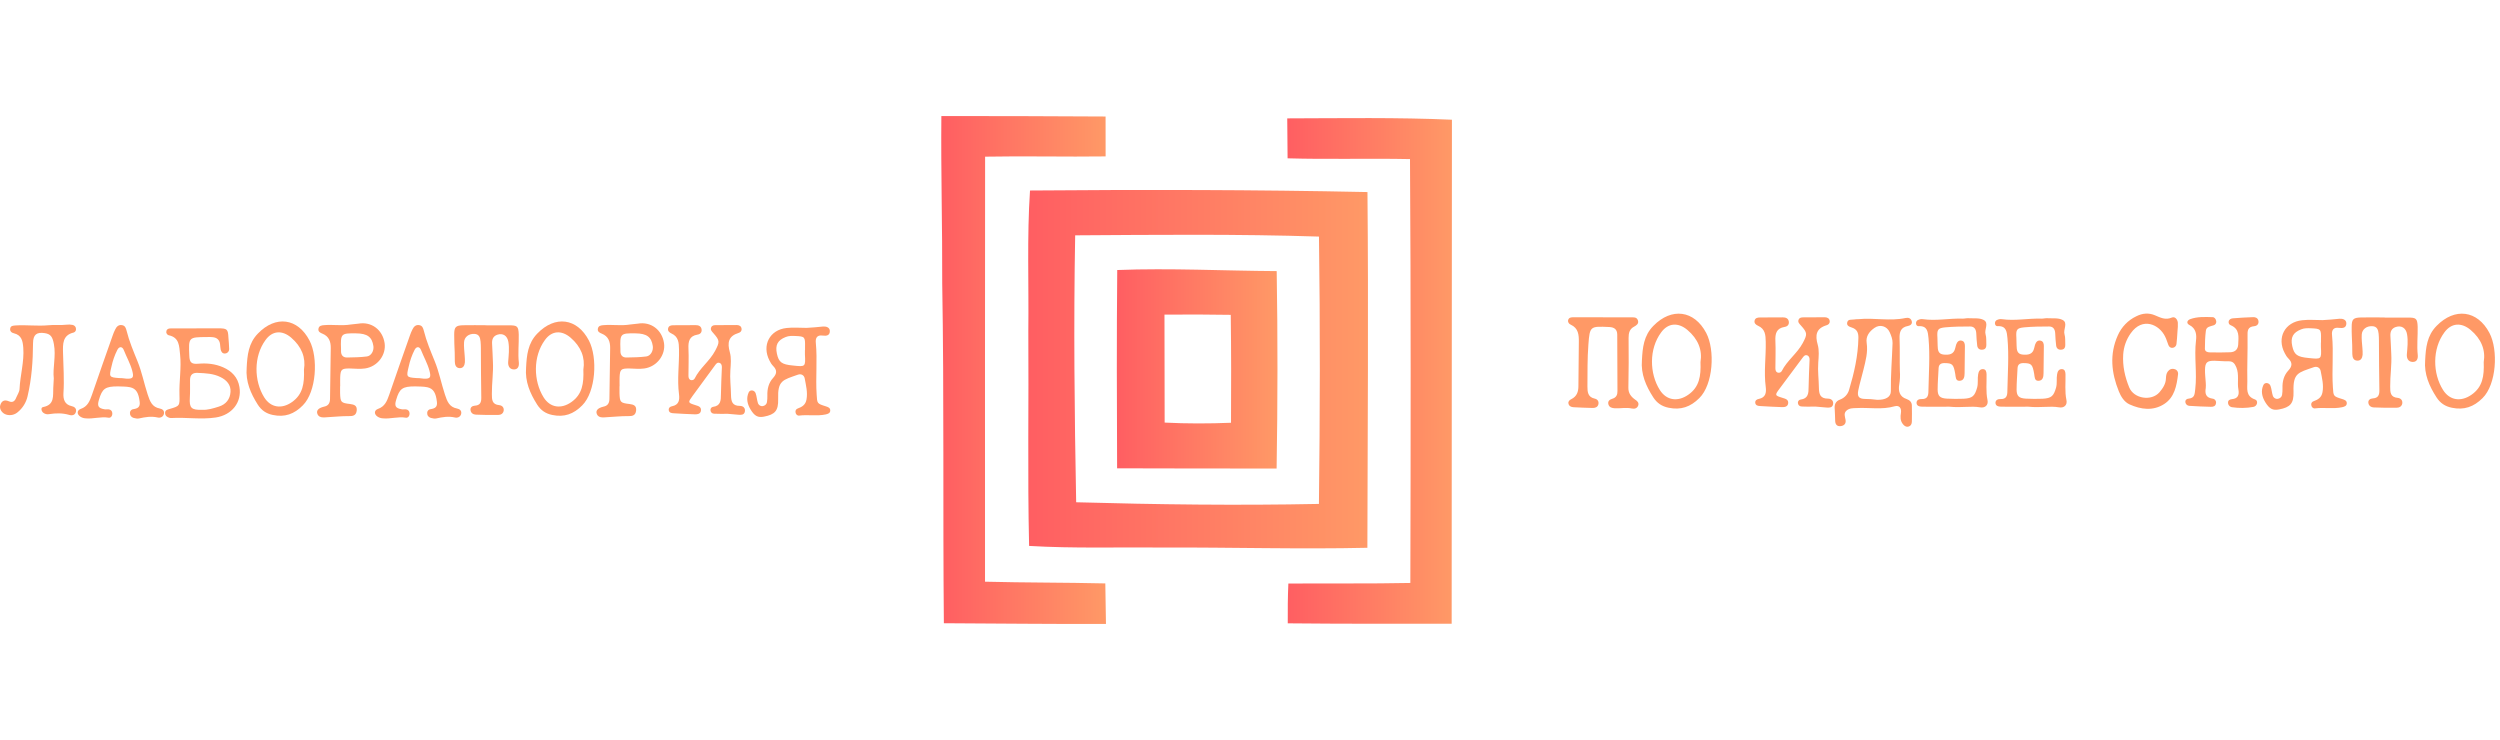 <?xml version="1.0" encoding="UTF-8"?> <svg xmlns="http://www.w3.org/2000/svg" width="1081" height="320" viewBox="0 0 1081 320" fill="none"><mask id="mask0_2001_37" style="mask-type:luminance" maskUnits="userSpaceOnUse" x="357" y="0" width="320" height="320"><path d="M677 0H357V320H677V0Z" fill="white"></path></mask><g mask="url(#mask0_2001_37)"><mask id="mask1_2001_37" style="mask-type:luminance" maskUnits="userSpaceOnUse" x="338" y="-300" width="920" height="920"><path d="M338 -300C644.667 -300 951.333 -300 1258 -300C1258 6.667 1258 313.333 1258 620C951.333 620 644.667 620 338 620C338 313.333 338 6.667 338 -300Z" fill="white"></path></mask><g mask="url(#mask1_2001_37)"><path d="M407.046 50.175C430.72 50.137 454.378 50.268 478.052 50.38C478.07 56.131 478.07 61.881 478.07 67.632C460.706 67.875 443.324 67.408 425.959 67.744C425.922 129.004 425.884 190.265 425.922 251.523C443.267 251.971 460.613 251.859 477.939 252.27C478.069 258.114 478.144 263.94 478.219 269.802C454.862 269.858 431.485 269.615 408.126 269.485C407.659 220.511 408.257 171.516 407.417 122.524C407.51 98.402 406.819 74.298 407.046 50.175Z" fill="url(#paint0_linear_2001_37)"></path></g><mask id="mask2_2001_37" style="mask-type:luminance" maskUnits="userSpaceOnUse" x="338" y="-300" width="920" height="920"><path d="M338 -300C644.667 -300 951.333 -300 1258 -300C1258 6.667 1258 313.333 1258 620C951.333 620 644.667 620 338 620C338 313.333 338 6.667 338 -300Z" fill="white"></path></mask><g mask="url(#mask2_2001_37)"><path d="M556.601 51.187C580.333 51.131 604.101 50.72 627.814 51.766C627.814 124.416 627.683 197.063 627.702 269.714C604.083 269.714 580.446 269.77 556.827 269.527C556.79 263.795 556.827 258.044 557.089 252.331C574.677 252.181 592.246 252.443 609.835 252.069C610.003 190.977 610.077 129.866 609.685 68.794C592.041 68.42 574.396 68.981 556.753 68.458C556.66 62.707 556.622 56.956 556.601 51.187Z" fill="url(#paint1_linear_2001_37)"></path></g><mask id="mask3_2001_37" style="mask-type:luminance" maskUnits="userSpaceOnUse" x="338" y="-300" width="920" height="920"><path d="M338 -300C644.667 -300 951.333 -300 1258 -300C1258 6.667 1258 313.333 1258 620C951.333 620 644.667 620 338 620C338 313.333 338 6.667 338 -300Z" fill="white"></path></mask><g mask="url(#mask3_2001_37)"><path d="M445.378 82.375C494.016 81.965 542.654 82.021 591.292 83.048C591.759 134.319 591.367 185.589 591.255 236.86C561.81 237.532 532.347 236.636 502.884 236.748C483.578 236.561 464.253 237.196 444.984 236.057C444.274 205.062 444.872 174.07 444.648 143.075C444.891 122.836 444.032 102.577 445.376 82.376M464.906 101.757C464.196 140.219 464.607 178.719 465.335 217.182C500.307 218.153 535.315 218.62 570.305 217.892C570.772 179.373 570.865 140.837 570.324 102.298C535.203 101.159 500.045 101.533 464.906 101.757Z" fill="url(#paint2_linear_2001_37)"></path></g><mask id="mask4_2001_37" style="mask-type:luminance" maskUnits="userSpaceOnUse" x="338" y="-300" width="920" height="920"><path d="M338 -300C644.667 -300 951.333 -300 1258 -300C1258 6.667 1258 313.333 1258 620C951.333 620 644.667 620 338 620C338 313.333 338 6.667 338 -300Z" fill="white"></path></mask><g mask="url(#mask4_2001_37)"><path d="M483.093 116.76C506.077 115.864 529.061 117.096 552.045 117.227C552.512 145.664 552.474 174.135 552.008 202.591C529.023 202.535 506.021 202.628 483.038 202.498C482.907 173.913 482.832 145.326 483.093 116.76ZM503.52 136.048C503.52 151.62 503.576 167.174 503.594 182.726C513.154 183.212 522.732 183.193 532.291 182.801C532.385 167.248 532.385 151.696 532.179 136.141C522.62 135.973 513.06 135.954 503.52 136.048Z" fill="url(#paint3_linear_2001_37)"></path></g></g><path d="M693.147 137.228C697.092 137.228 701.037 137.228 704.936 137.228C706.267 137.228 707.735 136.953 708.239 138.559C708.698 139.935 707.643 140.669 706.634 141.219C704.57 142.274 704.203 144.018 704.203 146.128C704.294 153.284 704.248 160.486 704.111 167.642C704.065 170.073 705.303 171.587 707.138 172.871C708.01 173.422 708.744 174.202 708.377 175.303C707.918 176.587 706.771 176.908 705.579 176.633C703.102 176.083 700.67 176.679 698.239 176.541C697.046 176.45 695.9 176.22 695.487 174.89C695.074 173.468 695.991 172.78 697.184 172.413C698.927 171.908 699.432 170.624 699.386 169.064C699.386 160.899 699.34 152.733 699.294 144.614C699.248 142.412 698.01 141.495 695.808 141.403C687.642 141.036 687.413 140.944 686.817 149.018C686.358 155.027 686.45 161.082 686.404 167.091C686.404 169.431 686.542 171.725 689.569 172.367C690.854 172.642 691.496 173.697 691.083 175.027C690.716 176.083 689.753 176.404 688.698 176.404C685.945 176.312 683.147 176.266 680.395 176.083C679.385 176.037 678.422 175.624 678.193 174.477C678.009 173.514 678.697 172.963 679.431 172.596C681.817 171.404 682.505 169.431 682.505 166.954C682.551 160.578 682.642 154.201 682.688 147.871C682.734 144.797 682.505 141.907 679.202 140.394C678.422 140.072 677.872 139.338 678.055 138.421C678.376 137.228 679.431 137.182 680.44 137.182C684.661 137.182 688.927 137.182 693.147 137.182V137.228ZM714.922 140.898C722.767 132.87 732.583 134.109 737.767 143.972C741.666 151.403 740.795 166.22 734.785 172.137C730.978 175.945 726.803 177.413 721.528 176.312C718.592 175.716 716.482 174.294 714.877 171.816C711.711 166.908 709.464 161.77 709.968 155.761C710.243 150.348 710.748 145.118 714.922 140.898ZM729.969 170.715C734.831 167.367 735.519 162.596 735.29 156.587C736.161 151.357 734.281 146.586 729.602 142.641C725.657 139.338 721.299 139.568 718.271 143.742C712.996 150.853 713.179 161.495 717.721 168.651C720.611 173.193 725.473 173.835 729.969 170.715ZM790.434 172.367C791.902 172.367 792.957 173.33 792.59 174.982C792.223 176.358 790.892 176.312 789.745 176.22C788.278 176.083 786.81 175.945 785.021 175.807C783.186 175.807 781.076 175.899 778.965 175.761C778.553 175.761 778.14 175.578 777.864 175.303C777.589 174.982 777.406 174.615 777.406 174.202C777.36 173.514 777.864 172.871 778.553 172.78C781.901 172.367 782.039 170.027 782.039 167.367C782.085 163.468 782.314 159.568 782.452 155.669C782.498 154.798 782.268 153.926 781.397 153.651C780.479 153.33 779.929 154.018 779.424 154.706C776.121 159.156 772.818 163.559 769.516 168.009C767.36 170.899 767.36 170.991 770.8 172.046C772.176 172.459 773.461 172.826 773.185 174.523C772.956 175.899 771.626 176.083 770.479 176.037C767.36 175.945 764.24 175.761 761.167 175.578C760.203 175.532 759.103 175.394 758.965 174.156C758.873 173.147 759.653 172.642 760.479 172.504C763.46 171.908 763.827 169.844 763.506 167.321C762.635 160.807 763.644 154.339 763.506 147.825C763.46 144.843 763.277 142.228 760.158 140.852C759.24 140.439 758.414 139.751 758.69 138.605C758.965 137.458 760.02 137.274 761.029 137.274C764.286 137.228 767.543 137.228 770.846 137.228C772.039 137.228 773.185 137.549 773.461 138.926C773.736 140.302 772.956 141.173 771.672 141.357C768.048 141.953 767.543 144.339 767.681 147.458C767.864 151.357 767.681 155.256 767.681 159.11C767.681 159.935 767.772 160.807 768.736 161.128C769.378 161.312 770.112 161.036 770.433 160.44C772.727 155.853 777.085 152.871 779.516 148.33C781.488 144.568 781.626 143.972 778.69 140.715C778.002 139.935 777.268 139.293 777.727 138.192C778.14 137.274 779.011 137.228 779.791 137.228C782.91 137.182 786.03 137.182 789.103 137.182C790.158 137.228 791.03 137.641 791.168 138.834C791.259 139.843 790.617 140.394 789.837 140.623C785.296 141.999 784.791 144.889 785.984 149.064C786.672 151.495 786.397 154.247 786.213 156.816C785.938 160.44 786.443 164.018 786.489 167.596C786.534 170.44 787.039 172.367 790.434 172.367ZM824.443 172.55C825.819 173.055 826.691 173.927 826.691 175.394C826.737 177.688 826.737 179.982 826.691 182.275C826.691 183.285 826.278 184.202 825.131 184.477C824.076 184.707 823.296 184.064 822.7 183.239C821.645 181.817 821.691 180.211 821.966 178.56C822.287 176.495 821.278 175.119 819.26 175.67C813.755 177.275 808.204 176.128 802.7 176.45C801.232 176.495 799.764 176.45 798.525 177.459C797.057 178.697 797.791 180.119 798.02 181.541C798.296 183.101 797.47 184.064 795.956 184.248C794.305 184.477 793.571 183.468 793.525 181.954C793.433 180.303 793.479 178.697 793.341 177.046C793.112 175.027 793.617 173.514 795.635 172.78C797.516 172.092 798.984 170.532 799.534 168.605C801.736 161.266 803.433 153.834 803.571 146.128C803.617 143.88 802.975 142.366 800.727 141.632C799.672 141.265 798.342 140.852 798.754 139.338C799.121 137.916 800.589 138.329 801.644 138.146C802.287 138.054 802.975 138.008 803.617 138.008C810.36 137.32 817.195 138.972 823.939 137.504C825.177 137.228 826.324 137.595 826.645 138.926C826.966 140.072 826.049 140.761 825.04 140.944C821.92 141.495 821.278 143.513 821.37 146.311C821.553 151.036 821.37 155.715 821.507 160.44C821.645 162.367 821.553 164.339 821.232 166.266C820.773 168.972 821.278 171.541 824.443 172.55ZM817.608 169.11C817.516 162.183 818.113 155.256 818.342 148.33C818.388 146.77 817.746 145.073 817.104 143.651C815.911 140.99 812.883 140.118 810.544 141.77C808.342 143.284 806.69 145.394 807.149 148.284C807.746 152.275 806.69 156.036 805.773 159.798C805.085 162.779 804.122 165.761 803.525 168.743C802.975 171.449 803.755 172.459 806.461 172.504C808.158 172.504 809.902 172.642 811.599 172.871C815.269 173.009 817.654 171.679 817.608 169.11ZM829.626 141.036C828.938 141.082 828.479 140.531 828.479 139.751C828.479 139.063 828.892 138.467 829.534 138.283C830.176 138.008 830.818 137.916 831.461 138.008C837.149 138.834 842.837 137.595 848.571 137.779C849.351 137.825 850.177 137.549 851.002 137.595C853.25 137.733 855.865 137.366 857.7 138.329C860.223 139.614 857.883 142.504 858.571 144.614C858.984 145.99 858.801 147.55 858.893 149.018C858.938 150.073 858.617 150.99 857.425 151.174C856.094 151.403 855.131 150.807 854.947 149.476C854.718 147.687 854.626 145.898 854.535 144.109C854.443 142.412 853.709 141.173 851.92 141.173C848.342 141.173 844.764 141.219 841.186 141.54C837.883 141.861 837.516 142.504 837.745 146.036C837.791 147.183 837.837 148.284 837.837 149.43C837.883 151.357 838.066 153.146 840.543 153.33C842.791 153.513 844.855 153.284 845.452 150.486C845.544 150.027 845.681 149.568 845.819 149.064C846.232 147.917 846.92 146.953 848.296 147.32C849.397 147.596 849.626 148.651 849.626 149.66C849.58 153.605 849.534 157.504 849.489 161.403C849.489 163.009 849.168 164.614 847.287 164.66C845.544 164.706 845.681 163.009 845.452 161.724C844.718 157.458 844.213 157.045 840.819 156.999C839.213 156.999 838.342 157.596 838.25 159.201C838.112 162.321 837.837 165.394 837.837 168.514C837.883 171.266 838.846 172.183 841.782 172.367C844.213 172.504 846.69 172.504 849.122 172.413C852.929 172.183 853.847 171.266 854.902 167.642C855.452 165.669 854.993 163.743 855.36 161.816C855.544 160.623 856.094 159.522 857.516 159.614C858.755 159.706 858.938 160.807 858.984 161.816C859.076 165.532 858.617 169.293 859.397 173.009C859.856 175.165 858.342 176.541 856.14 176.128C852.195 175.44 848.342 176.404 842.883 175.853C839.993 175.853 835.589 175.899 831.185 175.853C830.039 175.807 828.708 175.624 828.708 174.11C828.754 172.917 829.855 172.504 830.864 172.55C833.341 172.642 833.846 171.22 833.846 169.156C833.984 161.541 834.58 153.88 833.892 146.265C833.617 143.651 833.525 140.806 829.626 141.036ZM863.761 141.036C863.073 141.082 862.615 140.531 862.615 139.751C862.615 139.063 863.028 138.467 863.67 138.283C864.312 138.008 864.954 137.916 865.596 138.008C871.285 138.834 876.973 137.595 882.707 137.779C883.487 137.825 884.312 137.549 885.138 137.595C887.386 137.733 890.001 137.366 891.836 138.329C894.359 139.614 892.019 142.504 892.707 144.614C893.12 145.99 892.937 147.55 893.028 149.018C893.074 150.073 892.753 150.99 891.56 151.174C890.23 151.403 889.267 150.807 889.083 149.476C888.854 147.687 888.762 145.898 888.67 144.109C888.579 142.412 887.845 141.173 886.056 141.173C882.478 141.173 878.899 141.219 875.321 141.54C872.019 141.861 871.652 142.504 871.881 146.036C871.927 147.183 871.973 148.284 871.973 149.43C872.019 151.357 872.202 153.146 874.679 153.33C876.927 153.513 878.991 153.284 879.588 150.486C879.679 150.027 879.817 149.568 879.955 149.064C880.367 147.917 881.055 146.953 882.432 147.32C883.533 147.596 883.762 148.651 883.762 149.66C883.716 153.605 883.67 157.504 883.624 161.403C883.624 163.009 883.303 164.614 881.422 164.66C879.679 164.706 879.817 163.009 879.588 161.724C878.854 157.458 878.349 157.045 874.954 156.999C873.349 156.999 872.477 157.596 872.386 159.201C872.248 162.321 871.973 165.394 871.973 168.514C872.019 171.266 872.982 172.183 875.918 172.367C878.349 172.504 880.826 172.504 883.257 172.413C887.065 172.183 887.982 171.266 889.037 167.642C889.588 165.669 889.129 163.743 889.496 161.816C889.68 160.623 890.23 159.522 891.652 159.614C892.891 159.706 893.074 160.807 893.12 161.816C893.212 165.532 892.753 169.293 893.533 173.009C893.992 175.165 892.478 176.541 890.276 176.128C886.331 175.44 882.478 176.404 877.019 175.853C874.129 175.853 869.725 175.899 865.321 175.853C864.174 175.807 862.844 175.624 862.844 174.11C862.89 172.917 863.991 172.504 865 172.55C867.477 172.642 867.982 171.22 867.982 169.156C868.119 161.541 868.716 153.88 868.028 146.265C867.752 143.651 867.661 140.806 863.761 141.036ZM940.275 159.614C941.285 159.844 941.927 160.807 941.789 161.862C941.193 166.77 940.275 171.816 935.78 174.706C931.009 177.78 925.734 177.092 920.779 174.844C918.486 173.789 917.064 171.404 916.192 169.248C912.981 161.312 912.064 153.192 915.733 145.027C917.339 141.403 920.137 138.467 923.715 136.77C926.422 135.393 929.128 135.21 931.743 136.311C934.174 137.32 936.284 138.513 939.083 137.32C940.505 136.724 941.56 138.146 941.697 139.522C941.743 140.715 941.697 141.907 941.56 143.054C941.376 145.531 941.33 147.183 941.101 148.788C941.009 149.614 940.321 150.302 939.496 150.394C938.532 150.531 937.936 149.981 937.615 149.201C937.11 147.963 936.789 146.678 936.193 145.531C933.67 140.302 926.422 136.907 921.33 144.109C919.403 146.816 918.302 149.935 918.073 153.238C917.752 158.238 918.807 162.963 920.688 167.55C922.706 172.413 930.275 173.605 933.761 169.614C935.229 167.871 936.514 165.991 936.56 163.513C936.606 162.55 936.697 161.587 937.294 160.715C938.028 159.706 939.037 159.247 940.275 159.614ZM963.674 139.017C963.858 138.1 964.637 137.733 965.463 137.641C968.399 137.412 971.335 137.228 974.271 137.137C975.28 137.091 976.243 137.504 976.518 138.605C976.84 140.027 976.014 140.898 974.775 141.036C971.748 141.311 971.794 143.1 971.839 145.485C971.931 151.999 971.61 158.513 971.748 165.027C971.794 167.917 970.876 171.312 975.096 172.734C976.564 173.238 976.106 175.624 974.362 175.945C971.335 176.495 968.215 176.541 965.142 176.083C964.133 175.945 963.353 175.073 963.399 174.018C963.399 173.055 964.225 172.688 965.05 172.596C967.711 172.367 968.307 170.761 967.894 168.468C967.298 165.302 968.307 162 966.977 158.789C966.243 157.091 965.463 156.128 963.445 156.22C961.518 156.266 959.546 156.036 957.573 155.99C954.316 155.944 953.49 156.724 953.444 159.935C953.399 161.587 953.628 163.192 953.766 165.44C953.857 166.22 953.811 167 953.766 167.78C953.353 170.211 953.811 171.954 956.656 172.367C957.16 172.413 957.619 172.642 957.894 173.055C958.215 173.468 958.307 173.972 958.169 174.477C957.986 175.67 956.977 175.945 955.922 175.899C952.848 175.807 949.729 175.716 946.655 175.486C945.784 175.44 945.096 174.798 944.958 173.972C944.82 172.963 945.508 172.413 946.38 172.367C949.041 172.092 948.949 170.44 949.224 168.238C950.05 161.266 948.72 154.247 949.545 147.274C949.866 144.797 949.637 142.045 946.701 140.531C945.233 139.797 945.738 138.467 947.022 138.008C950.142 136.861 953.444 137.045 956.701 137.137C957.527 137.137 958.123 137.871 958.261 138.742C958.49 139.614 957.986 140.439 957.16 140.669C955.784 141.128 953.995 141.219 953.811 143.054C953.49 145.623 953.399 148.238 953.399 150.807C953.399 151.999 954.5 152.366 955.509 152.366C958.445 152.412 961.426 152.458 964.362 152.32C966.381 152.229 967.665 151.174 967.803 148.972C967.94 145.669 968.537 142.274 964.546 140.623C963.903 140.394 963.536 139.705 963.674 139.017ZM1012.78 172.55C1013.78 172.871 1014.75 173.193 1014.75 174.339C1014.75 175.578 1013.69 175.853 1012.73 176.083C1008.83 176.908 1004.89 176.083 1000.99 176.587C1000.16 176.679 999.472 176.037 999.38 175.073C999.289 174.385 999.656 173.743 1000.34 173.514C1002.27 172.826 1003.83 171.908 1004.24 169.614C1004.84 166.449 1004.01 163.468 1003.46 160.44C1003.23 159.11 1002 158.238 1000.44 158.789C993.784 161.128 991.444 161.22 991.72 169.431C991.857 174.431 990.343 176.128 985.435 177.046C982.774 177.55 981.306 176.817 979.517 173.927C978.095 171.587 977.499 169.064 978.692 166.495C979.288 165.165 981.261 165.44 981.765 166.862C982.27 168.238 982.316 169.752 982.774 171.128C983.095 172.092 984.151 172.688 985.114 172.413C985.94 172.229 986.628 171.587 986.765 170.761C986.903 169.798 986.995 168.835 986.949 167.871C986.857 164.981 987.499 162.321 989.518 160.165C991.123 158.422 991.353 156.862 989.564 155.073C988.875 154.385 988.325 153.559 987.912 152.687C984.38 146.036 987.958 139.247 995.481 138.467C998.371 138.146 1001.35 138.421 1004.29 138.421C1006.72 138.329 1009.15 138.054 1011.63 137.825C1012.96 137.733 1014.52 138.192 1014.56 139.751C1014.61 141.77 1013.05 141.999 1011.4 141.77C1008.88 141.403 1008.14 142.871 1008.37 144.935C1009.11 152.458 1008.23 159.935 1008.74 167.458C1008.97 171.358 1008.92 171.358 1012.78 172.55ZM998.233 154.798C1003.83 155.394 1003.83 155.394 1003.56 150.027C1003.56 149.385 1003.56 148.742 1003.56 148.1H1003.6C1003.6 147.596 1003.6 147.091 1003.6 146.632C1003.69 142.32 1003.51 142.137 999.38 141.953C997.912 141.907 996.444 141.816 995.022 142.412C991.49 143.788 990.343 145.898 991.169 149.66C991.995 153.376 993.279 154.339 998.233 154.798ZM1045.4 141.311C1045.49 145.394 1044.99 149.476 1045.44 153.559C1045.58 155.165 1045.03 156.633 1043.06 156.495C1041.22 156.357 1040.63 154.843 1040.72 153.284C1040.95 150.348 1041.32 147.458 1040.81 144.522C1040.35 141.816 1038.38 140.577 1035.9 141.403C1034.07 142.045 1033.52 143.421 1033.61 145.256C1033.79 147.871 1033.84 150.486 1033.98 153.054C1034.25 157.779 1033.47 162.458 1033.52 167.183C1033.52 169.66 1033.56 171.771 1036.82 172.046C1038.01 172.183 1038.93 173.009 1038.75 174.431C1038.52 175.761 1037.46 176.312 1036.22 176.312C1032.97 176.358 1029.71 176.312 1026.45 176.174C1025.21 176.128 1024.2 175.44 1024.07 174.11C1023.98 172.963 1024.85 172.367 1025.95 172.275C1028.24 172.137 1028.88 170.945 1028.84 168.743C1028.7 161.587 1028.7 154.431 1028.65 147.229C1028.65 146.265 1028.61 145.302 1028.52 144.339C1028.33 142.595 1027.87 141.082 1025.67 141.036C1023.33 140.944 1021.36 142.366 1021.22 144.66C1021.09 146.586 1021.36 148.559 1021.5 150.486C1021.59 151.449 1021.64 152.458 1021.59 153.421C1021.45 154.798 1020.86 156.036 1019.2 155.944C1017.55 155.807 1017.19 154.476 1017.14 153.1C1017.09 151.77 1017.09 150.486 1017.09 149.201C1017 146.586 1016.82 143.972 1016.87 141.357C1016.87 138.008 1017.55 137.366 1020.86 137.274C1024.3 137.182 1027.69 137.274 1031.13 137.274C1031.13 137.274 1031.13 137.274 1031.13 137.32C1034.39 137.32 1037.69 137.32 1040.95 137.32C1044.8 137.274 1045.26 137.687 1045.4 141.311ZM1053.59 140.898C1061.44 132.87 1071.25 134.109 1076.44 143.972C1080.34 151.403 1079.46 166.22 1073.46 172.137C1069.65 175.945 1065.47 177.413 1060.2 176.312C1057.26 175.716 1055.15 174.294 1053.55 171.816C1050.38 166.908 1048.13 161.77 1048.64 155.761C1048.91 150.348 1049.42 145.118 1053.59 140.898ZM1068.64 170.715C1073.5 167.367 1074.19 162.596 1073.96 156.587C1074.83 151.357 1072.95 146.586 1068.27 142.641C1064.33 139.338 1059.97 139.568 1056.94 143.742C1051.67 150.853 1051.85 161.495 1056.39 168.651C1059.28 173.193 1064.14 173.835 1068.64 170.715Z" fill="#FF9966"></path><path d="M30.932 175.599C32.099 175.827 33.131 176.557 32.862 177.924C32.547 179.611 31.067 179.793 29.855 179.383C26.983 178.563 24.201 178.608 21.33 179.064C20.342 179.292 19.355 179.018 18.592 178.38C17.785 177.56 17.605 176.192 18.637 176.01C23.708 175.052 22.855 171.132 23.035 167.713C23.124 166.573 23.169 165.434 23.259 163.656C22.721 159.143 24.291 153.992 23.304 148.795C22.721 145.558 21.868 144.464 19.4 144.054C15.855 143.507 14.33 144.647 14.285 148.385C14.24 156.134 13.701 163.793 11.907 171.406C11.278 174.095 9.798 176.466 7.689 178.198C6.342 179.383 4.458 179.793 2.753 179.292C0.913 178.79 -0.388 176.83 0.105 175.235C0.644 173.366 1.9 172.682 3.785 173.502C5.535 174.277 6.477 173.411 7.06 171.816C7.554 170.631 8.407 169.445 8.451 168.215C8.721 162.243 10.515 156.453 10.067 150.391C9.842 147.473 9.394 144.92 5.984 144.1C5.041 143.917 4.189 143.188 4.413 142.048C4.592 140.818 5.714 140.818 6.657 140.726C11.413 140.407 16.169 141.091 20.971 140.635C23.483 140.362 26.086 140.726 28.599 140.407C29.541 140.271 30.528 140.316 31.426 140.498C32.278 140.681 32.862 141.41 32.862 142.231C32.951 142.914 32.503 143.553 31.874 143.781C26.983 144.92 27.163 148.795 27.253 152.579C27.387 158.414 27.836 164.203 27.432 170.038C27.297 172.545 27.881 174.916 30.932 175.599Z" fill="#FF9966"></path><path d="M69.109 176.648C70.321 176.876 71.218 177.651 70.859 179.064C70.5 180.34 69.244 180.796 68.167 180.523C65.385 179.884 62.782 180.34 60.135 180.933C59.417 181.115 58.52 180.887 57.757 180.705C56.77 180.386 56.142 179.657 56.186 178.517C56.186 177.696 56.859 176.967 57.667 176.921C59.462 176.648 60.673 176.055 60.404 173.822C59.956 169.947 58.923 168.032 56.231 167.44C54.526 167.075 52.731 167.166 50.981 167.075C45.507 167.075 44.206 167.987 42.77 172.91C41.962 175.554 42.501 176.511 45.148 176.967C45.776 177.104 46.449 176.921 47.077 177.013C47.885 177.104 48.558 177.788 48.558 178.654C48.648 179.748 47.975 180.796 46.943 180.614C43.578 180.021 40.257 181.252 36.937 180.887C36.129 180.842 35.366 180.568 34.738 180.158C33.212 179.155 33.167 177.468 34.872 176.83C37.924 175.782 38.821 173.366 39.763 170.722C42.68 162.197 45.686 153.673 48.693 145.148C49.007 144.236 49.366 143.325 49.815 142.459C50.398 141.228 51.295 140.316 52.776 140.59C54.122 140.818 54.436 141.866 54.751 143.051C55.872 147.61 57.712 151.895 59.462 156.226C61.347 160.83 62.289 165.799 63.859 170.585C64.847 173.594 65.744 176.01 69.109 176.648ZM54.795 163.747C57.577 163.838 57.936 163.155 57.173 160.283C56.321 157.137 54.706 154.357 53.539 151.393C52.911 149.752 51.565 149.707 50.757 151.257C49.59 153.536 48.738 155.998 48.199 158.505C47.122 162.972 47.167 163.155 51.475 163.474C51.924 163.519 52.417 163.519 52.821 163.519C53.449 163.61 54.122 163.702 54.795 163.747Z" fill="#FF9966"></path><path d="M96.488 158.824C100.212 160.465 102.859 163.155 103.533 167.348C104.654 173.958 100.257 179.474 93.302 180.523C86.93 181.48 80.558 180.386 74.186 180.751C73.872 180.751 73.558 180.751 73.244 180.659C72.257 180.34 71.449 179.839 71.404 178.699C71.315 177.468 72.167 177.149 73.199 176.876C77.776 175.554 77.731 175.554 77.597 170.676C77.417 164.887 78.494 159.097 77.866 153.262C77.462 149.616 77.597 145.969 72.975 144.966C72.571 144.875 72.257 144.601 72.078 144.236C71.853 143.826 71.853 143.416 71.988 143.006C72.302 142.094 73.154 142.003 73.962 142.003C77.642 142.003 81.276 142.003 84.956 142.003V141.957C88.142 141.957 91.328 141.957 94.513 141.957C98.238 142.003 98.597 142.322 98.776 146.014C98.866 147.655 99.09 149.251 99.09 150.846C99.135 151.895 98.372 152.761 97.385 152.852C96.219 152.989 95.635 152.123 95.411 151.12C95.231 150.345 95.276 149.524 95.141 148.749C94.872 146.835 93.661 145.923 91.866 145.786C91.058 145.695 90.295 145.695 89.488 145.741C81.501 145.786 81.501 145.786 81.86 153.809C81.949 156.636 82.712 157.547 85.719 157.274C89.488 156.955 93.033 157.32 96.488 158.824ZM99.674 169.445C99.898 166.437 97.969 164.34 95.366 163.063C92.27 161.513 88.904 161.377 85.539 161.24C83.34 161.103 82.219 162.015 82.174 164.203C82.129 166.801 82.263 169.4 82.084 171.953C81.815 176.374 82.667 177.377 87.558 177.195C89.712 177.332 92.18 176.602 94.603 175.827C97.699 174.87 99.494 172.591 99.674 169.445Z" fill="#FF9966"></path><path d="M111.51 144.236C119.183 136.259 128.786 137.49 133.856 147.291C137.67 154.676 136.818 169.4 130.94 175.28C127.215 179.064 123.132 180.523 117.972 179.429C115.1 178.836 113.036 177.423 111.465 174.961C108.369 170.084 106.17 164.978 106.664 159.006C106.933 153.627 107.427 148.43 111.51 144.236ZM126.228 173.867C130.984 170.539 131.658 165.799 131.433 159.827C132.286 154.63 130.446 149.889 125.869 145.969C122.01 142.687 117.747 142.914 114.786 147.063C109.626 154.129 109.805 164.704 114.247 171.816C117.074 176.329 121.831 176.967 126.228 173.867Z" fill="#FF9966"></path><path d="M154.954 139.951C160.607 138.949 165.409 142.55 166.306 148.339C167.069 153.445 163.255 158.55 157.825 159.325C155.627 159.644 153.383 159.371 151.14 159.325C147.729 159.325 147.236 159.736 147.101 163.155C147.056 164.431 147.101 165.707 147.101 167.029H147.056C147.056 167.987 147.056 168.99 147.056 169.947C147.191 173.913 147.37 174.232 151.364 174.688C153.204 174.916 154.505 175.417 154.236 177.605C153.966 179.657 152.665 179.976 150.781 179.93C147.774 179.884 144.768 180.249 141.761 180.386C140.819 180.477 139.832 180.568 138.89 180.386C137.902 180.204 137.184 179.383 137.095 178.38C137.005 177.514 137.588 176.876 138.351 176.466C138.89 176.192 139.518 175.964 140.146 175.827C142.031 175.463 142.704 174.232 142.704 172.363C142.793 165.069 142.928 157.775 143.018 150.527C143.063 147.747 142.255 145.422 139.428 144.282C138.531 143.917 137.543 143.462 137.678 142.276C137.858 140.772 139.114 140.681 140.191 140.59C144.005 140.271 147.819 140.954 151.633 140.316C152.71 140.134 153.832 140.134 154.954 139.951ZM158.678 154.129C160.563 153.855 161.729 151.667 161.46 149.661C160.877 145.695 158.857 144.191 153.922 144.145C147.415 144.054 147.236 144.282 147.46 150.938C147.46 151.257 147.46 151.576 147.46 151.895C147.46 153.673 148.447 154.63 150.107 154.584C152.979 154.539 155.851 154.493 158.678 154.129Z" fill="#FF9966"></path><path d="M197.633 176.648C198.845 176.876 199.742 177.651 199.383 179.064C199.024 180.34 197.768 180.796 196.691 180.523C193.909 179.884 191.306 180.34 188.659 180.933C187.941 181.115 187.043 180.887 186.281 180.705C185.293 180.386 184.665 179.657 184.71 178.517C184.71 177.696 185.383 176.967 186.191 176.921C187.986 176.648 189.197 176.055 188.928 173.822C188.479 169.947 187.447 168.032 184.755 167.44C183.05 167.075 181.255 167.166 179.505 167.075C174.031 167.075 172.729 167.987 171.294 172.91C170.486 175.554 171.024 176.511 173.672 176.967C174.3 177.104 174.973 176.921 175.601 177.013C176.409 177.104 177.082 177.788 177.082 178.654C177.172 179.748 176.499 180.796 175.467 180.614C172.101 180.021 168.781 181.252 165.46 180.887C164.653 180.842 163.89 180.568 163.261 180.158C161.736 179.155 161.691 177.468 163.396 176.83C166.447 175.782 167.345 173.366 168.287 170.722C171.204 162.197 174.21 153.673 177.217 145.148C177.531 144.236 177.89 143.325 178.338 142.459C178.922 141.228 179.819 140.316 181.3 140.59C182.646 140.818 182.96 141.866 183.274 143.051C184.396 147.61 186.236 151.895 187.986 156.226C189.87 160.83 190.813 165.799 192.383 170.585C193.37 173.594 194.268 176.01 197.633 176.648ZM183.319 163.747C186.101 163.838 186.46 163.155 185.697 160.283C184.845 157.137 183.229 154.357 182.063 151.393C181.434 149.752 180.088 149.707 179.281 151.257C178.114 153.536 177.261 155.998 176.723 158.505C175.646 162.972 175.691 163.155 179.999 163.474C180.447 163.519 180.941 163.519 181.345 163.519C181.973 163.61 182.646 163.702 183.319 163.747Z" fill="#FF9966"></path><path d="M224.306 144.647C224.395 148.704 223.902 152.761 224.351 156.818C224.485 158.414 223.947 159.872 222.017 159.736C220.222 159.599 219.639 158.095 219.729 156.545C219.953 153.627 220.312 150.755 219.819 147.838C219.37 145.148 217.44 143.917 215.017 144.738C213.222 145.376 212.684 146.744 212.774 148.567C212.953 151.166 212.998 153.764 213.133 156.317C213.402 161.012 212.639 165.662 212.684 170.357C212.684 172.819 212.729 174.916 215.915 175.189C217.081 175.326 217.979 176.146 217.799 177.56C217.575 178.882 216.543 179.429 215.331 179.429C212.146 179.474 208.96 179.429 205.774 179.292C204.562 179.246 203.575 178.563 203.44 177.241C203.351 176.101 204.203 175.508 205.28 175.417C207.524 175.28 208.152 174.095 208.107 171.907C207.972 164.796 207.972 157.684 207.928 150.527C207.928 149.57 207.883 148.613 207.793 147.655C207.614 145.923 207.165 144.419 205.011 144.373C202.723 144.282 200.793 145.695 200.658 147.975C200.524 149.889 200.793 151.849 200.928 153.764C201.017 154.721 201.062 155.724 201.017 156.681C200.883 158.049 200.299 159.28 198.684 159.189C197.069 159.052 196.71 157.73 196.665 156.362C196.62 155.04 196.62 153.764 196.62 152.487C196.53 149.889 196.351 147.291 196.396 144.692C196.396 141.365 197.069 140.726 200.299 140.635C203.665 140.544 206.985 140.635 210.351 140.635C210.351 140.635 210.351 140.635 210.351 140.681C213.537 140.681 216.767 140.681 219.953 140.681C223.722 140.635 224.171 141.045 224.306 144.647Z" fill="#FF9966"></path><path d="M232.322 144.236C239.995 136.259 249.597 137.49 254.668 147.291C258.482 154.676 257.629 169.4 251.751 175.28C248.027 179.064 243.943 180.523 238.783 179.429C235.911 178.836 233.847 177.423 232.277 174.961C229.181 170.084 226.982 164.978 227.476 159.006C227.745 153.627 228.238 148.43 232.322 144.236ZM247.04 173.867C251.796 170.539 252.469 165.799 252.245 159.827C253.097 154.63 251.257 149.889 246.681 145.969C242.822 142.687 238.559 142.914 235.597 147.063C230.437 154.129 230.617 164.704 235.059 171.816C237.886 176.329 242.642 176.967 247.04 173.867Z" fill="#FF9966"></path><path d="M275.765 139.951C281.419 138.949 286.22 142.55 287.118 148.339C287.88 153.445 284.066 158.55 278.637 159.325C276.438 159.644 274.194 159.371 271.951 159.325C268.541 159.325 268.047 159.736 267.912 163.155C267.868 164.431 267.912 165.707 267.912 167.029H267.868C267.868 167.987 267.868 168.99 267.868 169.947C268.002 173.913 268.182 174.232 272.175 174.688C274.015 174.916 275.316 175.417 275.047 177.605C274.778 179.657 273.477 179.976 271.592 179.93C268.586 179.884 265.579 180.249 262.573 180.386C261.63 180.477 260.643 180.568 259.701 180.386C258.714 180.204 257.996 179.383 257.906 178.38C257.816 177.514 258.4 176.876 259.163 176.466C259.701 176.192 260.329 175.964 260.957 175.827C262.842 175.463 263.515 174.232 263.515 172.363C263.605 165.069 263.739 157.775 263.829 150.527C263.874 147.747 263.066 145.422 260.239 144.282C259.342 143.917 258.355 143.462 258.489 142.276C258.669 140.772 259.925 140.681 261.002 140.59C264.816 140.271 268.63 140.954 272.445 140.316C273.521 140.134 274.643 140.134 275.765 139.951ZM279.489 154.129C281.374 153.855 282.541 151.667 282.271 149.661C281.688 145.695 279.669 144.191 274.733 144.145C268.227 144.054 268.047 144.282 268.271 150.938C268.271 151.257 268.271 151.576 268.271 151.895C268.271 153.673 269.259 154.63 270.919 154.584C273.791 154.539 276.662 154.493 279.489 154.129Z" fill="#FF9966"></path><path d="M319.944 175.508C321.38 175.508 322.412 176.466 322.053 178.107C321.694 179.474 320.393 179.429 319.271 179.337C317.835 179.201 316.399 179.064 314.649 178.927C312.855 178.927 310.79 179.018 308.726 178.882C308.322 178.882 307.919 178.699 307.649 178.426C307.38 178.107 307.201 177.742 307.201 177.332C307.156 176.648 307.649 176.01 308.322 175.919C311.598 175.508 311.733 173.183 311.733 170.539C311.778 166.665 312.002 162.79 312.137 158.915C312.181 158.049 311.957 157.183 311.105 156.909C310.207 156.59 309.669 157.274 309.175 157.958C305.944 162.38 302.714 166.756 299.483 171.178C297.374 174.05 297.374 174.141 300.739 175.189C302.085 175.599 303.342 175.964 303.073 177.651C302.848 179.018 301.547 179.201 300.425 179.155C297.374 179.064 294.323 178.882 291.316 178.699C290.374 178.654 289.297 178.517 289.162 177.286C289.073 176.283 289.835 175.782 290.643 175.645C293.56 175.052 293.919 173.001 293.605 170.494C292.752 164.021 293.739 157.593 293.605 151.12C293.56 148.157 293.38 145.558 290.329 144.191C289.432 143.781 288.624 143.097 288.893 141.957C289.162 140.818 290.194 140.635 291.182 140.635C294.367 140.59 297.553 140.59 300.784 140.59C301.951 140.59 303.073 140.909 303.342 142.276C303.611 143.644 302.848 144.51 301.592 144.692C298.047 145.285 297.553 147.655 297.688 150.755C297.867 154.63 297.688 158.505 297.688 162.334C297.688 163.155 297.778 164.021 298.72 164.34C299.348 164.522 300.066 164.249 300.38 163.656C302.624 159.097 306.887 156.134 309.265 151.621C311.194 147.883 311.329 147.291 308.457 144.054C307.784 143.279 307.066 142.641 307.515 141.547C307.919 140.635 308.771 140.59 309.534 140.59C312.585 140.544 315.637 140.544 318.643 140.544C319.675 140.59 320.528 141 320.662 142.185C320.752 143.188 320.124 143.735 319.361 143.963C314.919 145.331 314.425 148.202 315.592 152.351C316.265 154.767 315.996 157.502 315.816 160.055C315.547 163.656 316.04 167.212 316.085 170.767C316.13 173.594 316.624 175.508 319.944 175.508Z" fill="#FF9966"></path><path d="M357.071 175.691C358.058 176.01 359 176.329 359 177.468C359 178.699 357.968 178.973 357.026 179.201C353.212 180.021 349.353 179.201 345.539 179.702C344.731 179.793 344.058 179.155 343.968 178.198C343.878 177.514 344.237 176.876 344.91 176.648C346.795 175.964 348.321 175.052 348.724 172.773C349.308 169.628 348.5 166.665 347.962 163.656C347.737 162.334 346.526 161.468 345 162.015C338.494 164.34 336.205 164.431 336.474 172.591C336.609 177.56 335.128 179.246 330.327 180.158C327.725 180.659 326.289 179.93 324.539 177.058C323.148 174.733 322.564 172.226 323.731 169.673C324.314 168.351 326.244 168.625 326.737 170.038C327.231 171.406 327.276 172.91 327.725 174.277C328.039 175.235 329.071 175.827 330.013 175.554C330.821 175.372 331.494 174.733 331.628 173.913C331.763 172.955 331.853 171.998 331.808 171.041C331.718 168.169 332.346 165.525 334.321 163.382C335.891 161.65 336.116 160.1 334.366 158.322C333.692 157.639 333.154 156.818 332.75 155.952C329.295 149.342 332.795 142.595 340.154 141.82C342.981 141.501 345.898 141.775 348.769 141.775C351.147 141.684 353.526 141.41 355.949 141.182C357.25 141.091 358.776 141.547 358.821 143.097C358.865 145.103 357.34 145.331 355.724 145.103C353.256 144.738 352.539 146.197 352.763 148.248C353.481 155.724 352.628 163.155 353.122 170.631C353.346 174.505 353.301 174.505 357.071 175.691ZM342.846 158.049C348.321 158.642 348.321 158.642 348.051 153.308C348.051 152.67 348.051 152.032 348.051 151.393H348.096C348.096 150.892 348.096 150.391 348.096 149.935C348.186 145.65 348.006 145.467 343.968 145.285C342.532 145.239 341.096 145.148 339.705 145.741C336.25 147.108 335.128 149.205 335.936 152.943C336.744 156.636 338 157.593 342.846 158.049Z" fill="#FF9966"></path><defs><linearGradient id="paint0_linear_2001_37" x1="478.219" y1="159.989" x2="407" y2="159.989" gradientUnits="userSpaceOnUse"><stop stop-color="#FF9966"></stop><stop offset="1" stop-color="#FF5E62"></stop></linearGradient><linearGradient id="paint1_linear_2001_37" x1="627.815" y1="160.389" x2="556.601" y2="160.389" gradientUnits="userSpaceOnUse"><stop stop-color="#FF9966"></stop><stop offset="1" stop-color="#FF5E62"></stop></linearGradient><linearGradient id="paint2_linear_2001_37" x1="591.514" y1="159.625" x2="444.599" y2="159.625" gradientUnits="userSpaceOnUse"><stop stop-color="#FF9966"></stop><stop offset="1" stop-color="#FF5E62"></stop></linearGradient><linearGradient id="paint3_linear_2001_37" x1="552.377" y1="159.512" x2="482.917" y2="159.512" gradientUnits="userSpaceOnUse"><stop stop-color="#FF9966"></stop><stop offset="1" stop-color="#FF5E62"></stop></linearGradient></defs></svg> 